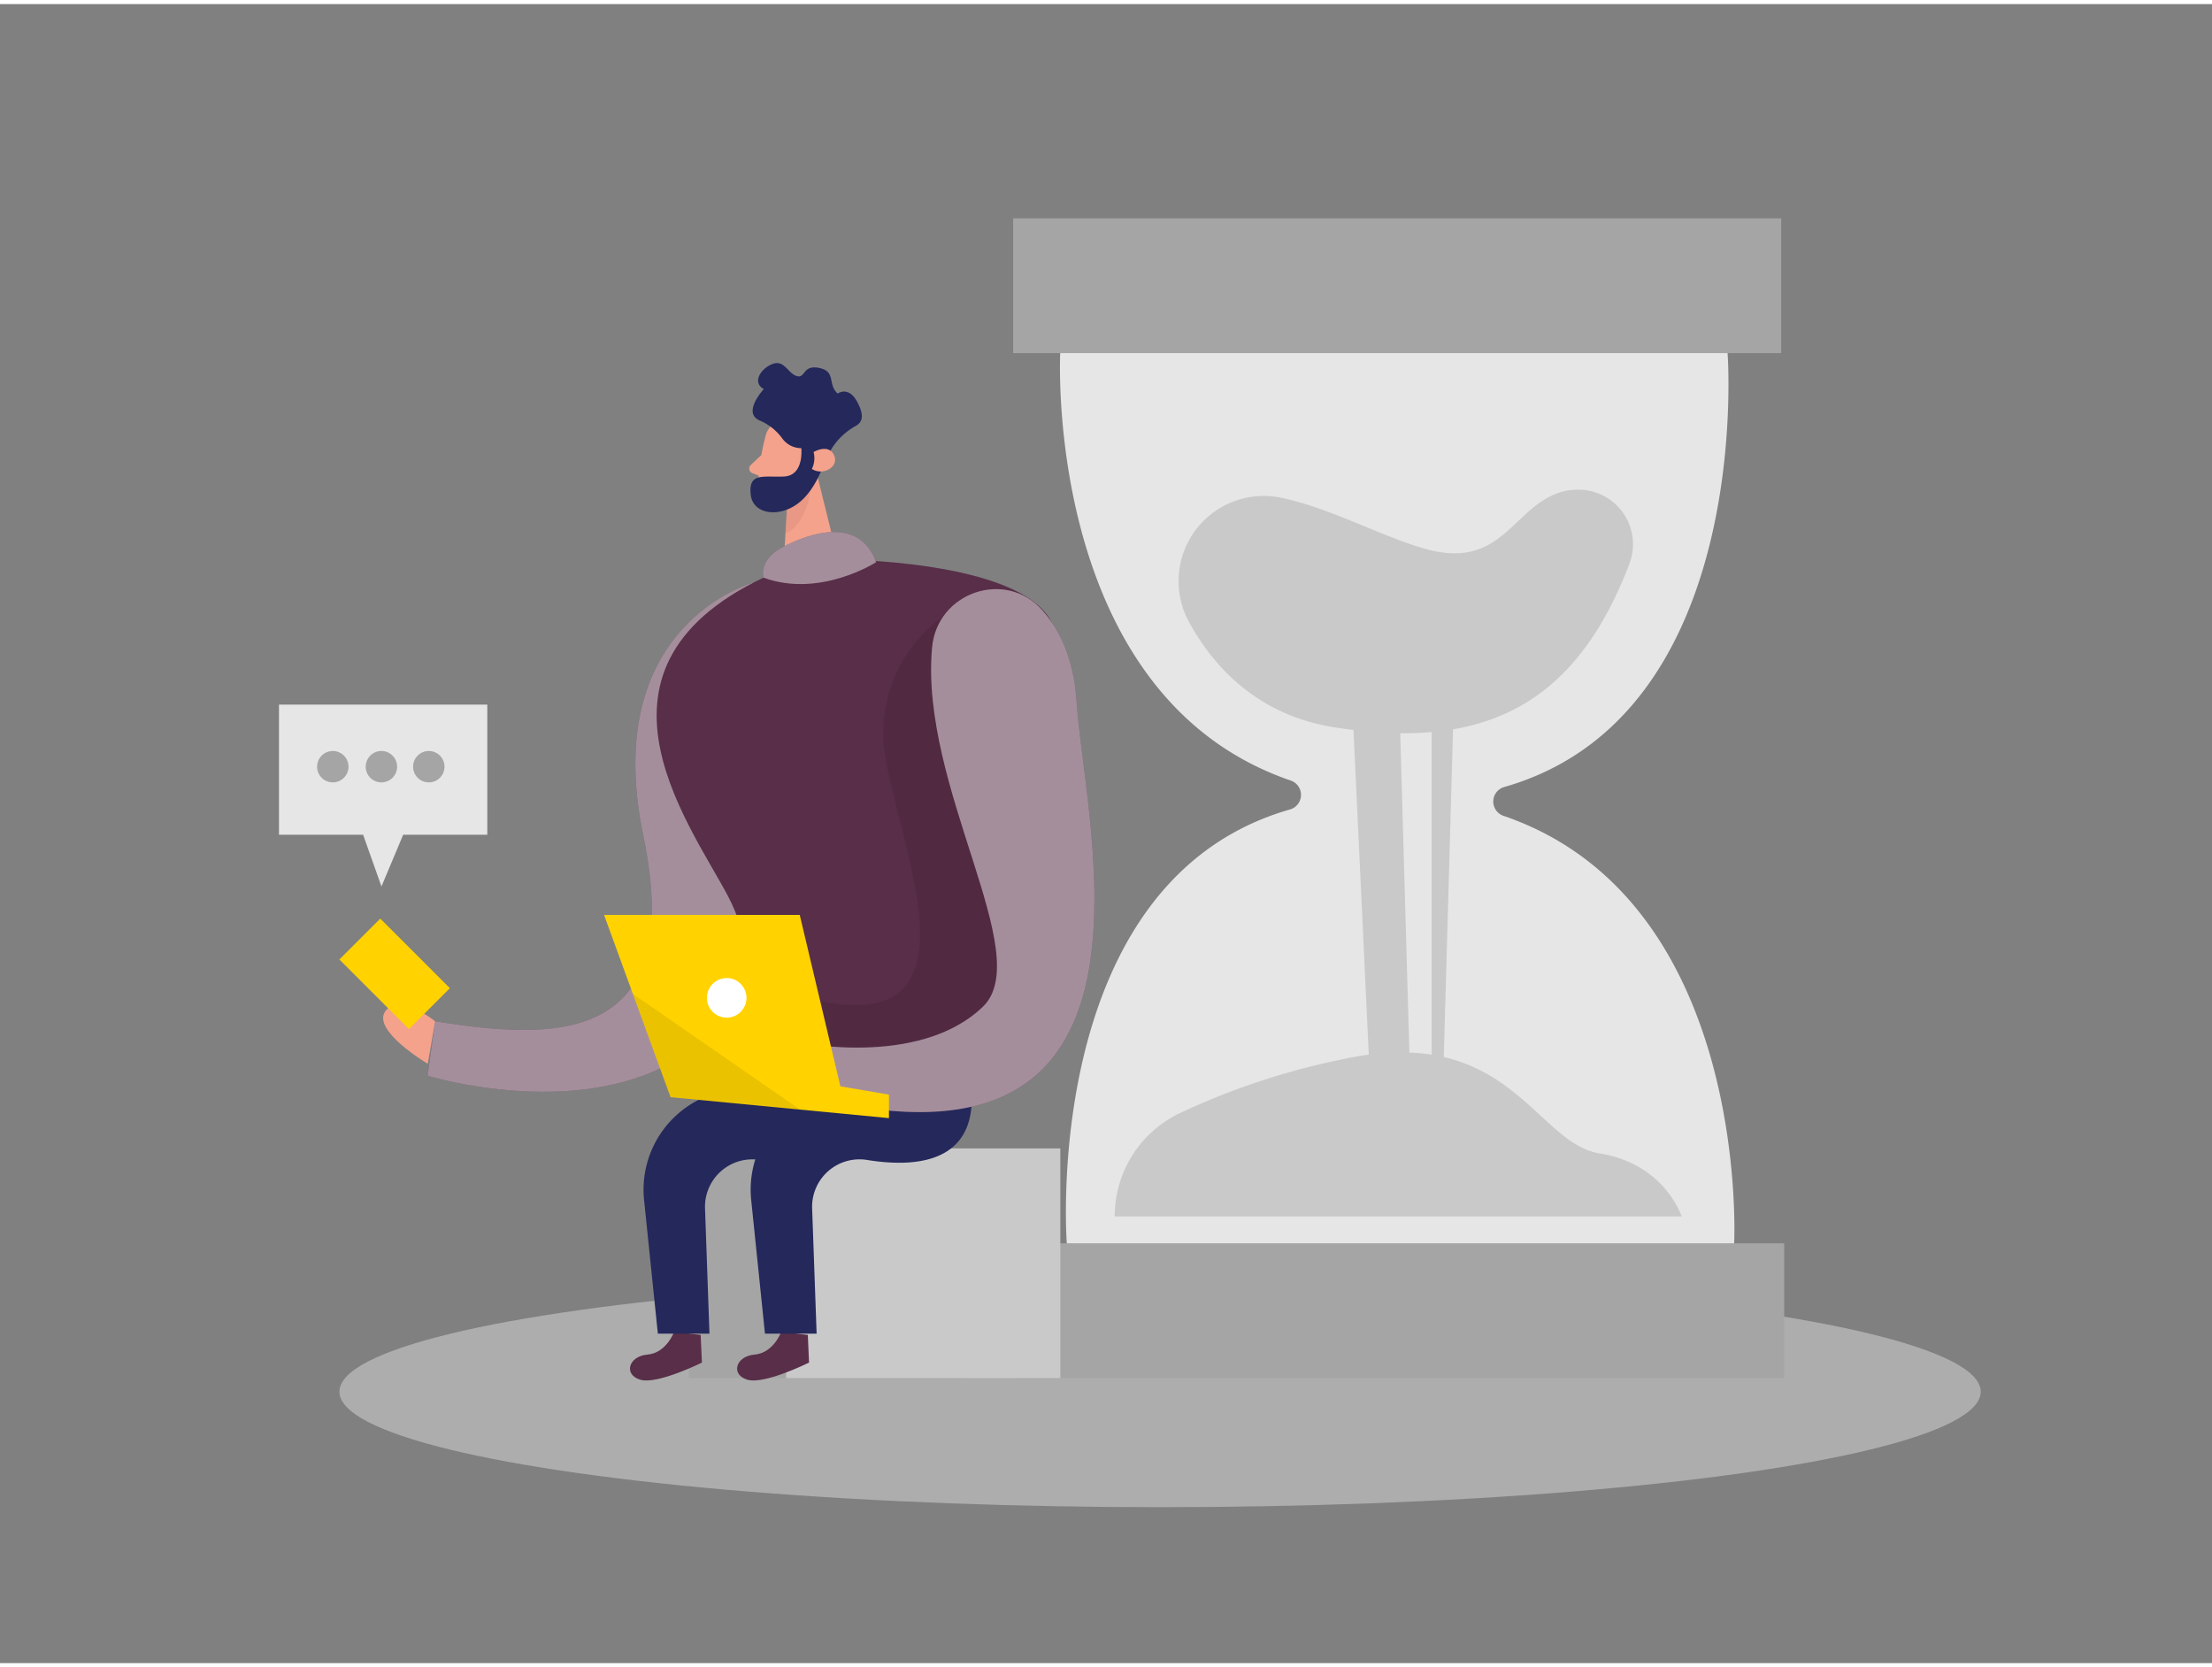 <svg id="Layer_1" data-name="Layer 1" xmlns="http://www.w3.org/2000/svg" viewBox="0 0 400 300" width="406" height="306" class="illustration styles_illustrationTablet__1DWOa"><rect x="0" y="0" width="400" height="300" fill="#808080" stroke="none"/><title>#43 time</title><path d="M136.33,104.58s-28,7.43-20,45.82-16.66,36.88-37.66,33.54l-1.33,9.84s55,17,62.32-31.33S136.33,104.58,136.33,104.58Z" fill="#582e48"></path><path d="M136.33,104.58s-28,7.43-20,45.82-16.66,36.88-37.66,33.54l-1.33,9.84s55,17,62.32-31.33S136.33,104.58,136.33,104.58Z" fill="#fff" opacity="0.46"></path><ellipse cx="209.78" cy="250.92" rx="148.4" ry="20.88" fill="#e6e6e6" opacity="0.45"></ellipse><polygon points="50.45 126.67 50.45 150.2 65.66 150.2 68.98 159.56 72.91 150.2 88.12 150.2 88.12 126.67 50.45 126.67" fill="#e6e6e6"></polygon><path d="M138.43,78.13s-1.48,5.34-1.24,9.11a2.78,2.78,0,0,0,3,2.59,6.13,6.13,0,0,0,5.56-3.66l2.52-4.45a5,5,0,0,0-1.19-5.62C144.4,73.32,139.16,74.84,138.43,78.13Z" fill="#f4a28c"></path><polygon points="147.19 82.82 151.54 100.43 141.66 102.13 142.44 88.97 147.19 82.82" fill="#f4a28c"></polygon><path d="M137.67,81.54l-1.91,1.81a.89.89,0,0,0,.29,1.47l2,.78Z" fill="#f4a28c"></path><path d="M142.42,89.35s3.37-1.56,4.29-2.94c0,0-.19,7.25-4.67,9.36Z" fill="#ce8172" opacity="0.31"></path><path d="M143.93,83.15s.43-2.09,2-1.63.94,3.47-1.26,3.36Z" fill="#f4a28c"></path><path d="M150.33,80.48l-1.15,2s-1.39,5.12-4.8,7.76-8.2,2.1-8.62-1.5c-.47-4.13,2.3-3.14,6-3.31s3.14-5.13,3.14-5.13a4.23,4.23,0,0,1-3.5-1.84,9.75,9.75,0,0,0-4-3.15c-3.29-1.39.72-5.69.72-5.69-2.2-1.21-.51-3.77,1.61-4.55s2.73,1.71,4.35,2.19,1-2.1,4.08-1.46,1.43,2.94,3.32,4.63c0,0,2.16-1.65,3.83,2.1,1,2.14.46,3.15-.49,3.71A12,12,0,0,0,150.33,80.48Z" fill="#24285b"></path><rect x="183.21" y="38.74" width="138.89" height="24.37" fill="#a5a5a5"></rect><rect x="183.75" y="224.09" width="138.89" height="24.37" fill="#a5a5a5"></rect><rect x="124.56" y="206.93" width="49.58" height="41.53" fill="#a5a5a5"></rect><path d="M272,141.58c45.38-12.94,40.4-78.47,40.4-78.47H191.72s-3.13,62,41.73,77.31a2.74,2.74,0,0,1-.13,5.2c-45.38,12.94-40.41,78.47-40.41,78.47H313.59s3.12-62-41.73-77.31A2.73,2.73,0,0,1,272,141.58Z" fill="#e6e6e6"></path><rect x="142.16" y="206.93" width="49.58" height="41.53" fill="#c9c9c9"></rect><path d="M231.8,89.29a15.41,15.41,0,0,0-16.71,22.59c4.42,8,12.37,16.76,26.34,18.92,25.06,3.89,42.9-2.41,53.21-29.58a9.87,9.87,0,0,0-10.4-13.34l-.31,0c-10.24,1.52-11.38,14.8-26.18,10.63C250.09,96.39,240.71,91.18,231.8,89.29Z" fill="#c9c9c9"></path><path d="M201.58,219.23a20.64,20.64,0,0,1,11.5-18.55A129.6,129.6,0,0,1,243,190.76c30-6.45,34.53,15.18,46.3,17.08s14.8,11.39,14.8,11.39Z" fill="#c9c9c9"></path><polygon points="244.75 131.26 247.88 197.59 255.09 197.59 253.19 131.26 244.75 131.26" fill="#c9c9c9"></polygon><polygon points="258.89 128.53 258.89 197.59 260.88 197.59 262.87 127.11 258.89 128.53" fill="#c9c9c9"></polygon><path d="M141.27,240.1s-1.38,3.82-4.83,4.11-4.36,3.67-1.25,4.55,11.11-3.11,11.11-3.11l-.22-5Z" fill="#582e48"></path><path d="M141.66,102.13l9.88-1.7s32.85,0,38.6,11.3,4.55,53.13-14.46,87.51l-38.91,1.13s2.16-25.25-5.09-39S101.89,118.4,141.66,102.13Z" fill="#582e48"></path><path d="M175.68,199.24l-19-2.87a18.22,18.22,0,0,0-20.84,19.88l2.49,24.17h9.34l-.81-22.63a8.57,8.57,0,0,1,9.92-8.78C164.85,210.32,174.89,209.75,175.68,199.24Z" fill="#24285b"></path><path d="M121.9,240.1s-1.38,3.82-4.83,4.11-4.36,3.67-1.25,4.55,11.11-3.11,11.11-3.11l-.23-5Z" fill="#582e48"></path><path d="M170.61,110.68a26,26,0,0,0-10.43,26.1c3.17,17.34,17.09,49.16-11.54,43.58l1.71,13.26,19.43-1.84,15.73-10.5,3.84-29.13Z" opacity="0.08"></path><path d="M156.31,199.24l-19-2.87a18.22,18.22,0,0,0-20.84,19.88l2.49,24.17h9.33l-.8-22.63a8.57,8.57,0,0,1,9.92-8.78C145.48,210.32,155.51,209.75,156.31,199.24Z" fill="#24285b"></path><path d="M168.55,116.34c.91-10,13.32-14.24,19.95-6.72,3.16,3.58,5.68,8.82,6.18,16.51,1.5,23.21,20.21,91.69-53,70.07l1.86-8.61s22.41,5,34.16-6.25C187.47,172,166.24,141.61,168.55,116.34Z" fill="#582e48"></path><path d="M168.55,116.34c.91-10,13.32-14.24,19.95-6.72,3.16,3.58,5.68,8.82,6.18,16.51,1.5,23.21,20.21,91.69-53,70.07l1.86-8.61s22.41,5,34.16-6.25C187.47,172,166.24,141.61,168.55,116.34Z" fill="#fff" opacity="0.46"></path><polygon points="121.26 197.66 109.23 164.7 144.62 164.7 151.97 195.7 160.75 197.2 160.75 201.45 121.26 197.66" fill="#ffd200"></polygon><circle cx="131.41" cy="179.7" r="3.58" fill="#fff"></circle><polygon points="114.44 178.98 144.67 199.91 121.26 197.66 114.44 178.98" opacity="0.08"></polygon><path d="M138.06,103.72s-1-3.23,3.6-5.6,13.65-5.65,16.77,2.8C158.43,100.92,148.31,107.46,138.06,103.72Z" fill="#582e48"></path><path d="M138.06,103.72s-1-3.23,3.6-5.6,13.65-5.65,16.77,2.8C158.43,100.92,148.31,107.46,138.06,103.72Z" fill="#fff" opacity="0.46"></path><path d="M78.68,183.94s-6.5-5.32-9-1.82,7.67,9.5,7.67,9.5Z" fill="#f4a28c"></path><rect x="62.46" y="170.13" width="17.8" height="10.46" transform="translate(144.9 0.9) rotate(45)" fill="#ffd200"></rect><path d="M147.12,81s2.69-1.59,3.69.55-2,3.81-4,2.51A4.4,4.4,0,0,0,147.12,81Z" fill="#f4a28c"></path><circle cx="60.18" cy="137.9" r="2.84" fill="#a5a5a5"></circle><circle cx="68.97" cy="137.9" r="2.84" fill="#a5a5a5"></circle><circle cx="77.54" cy="137.9" r="2.84" fill="#a5a5a5"></circle></svg>